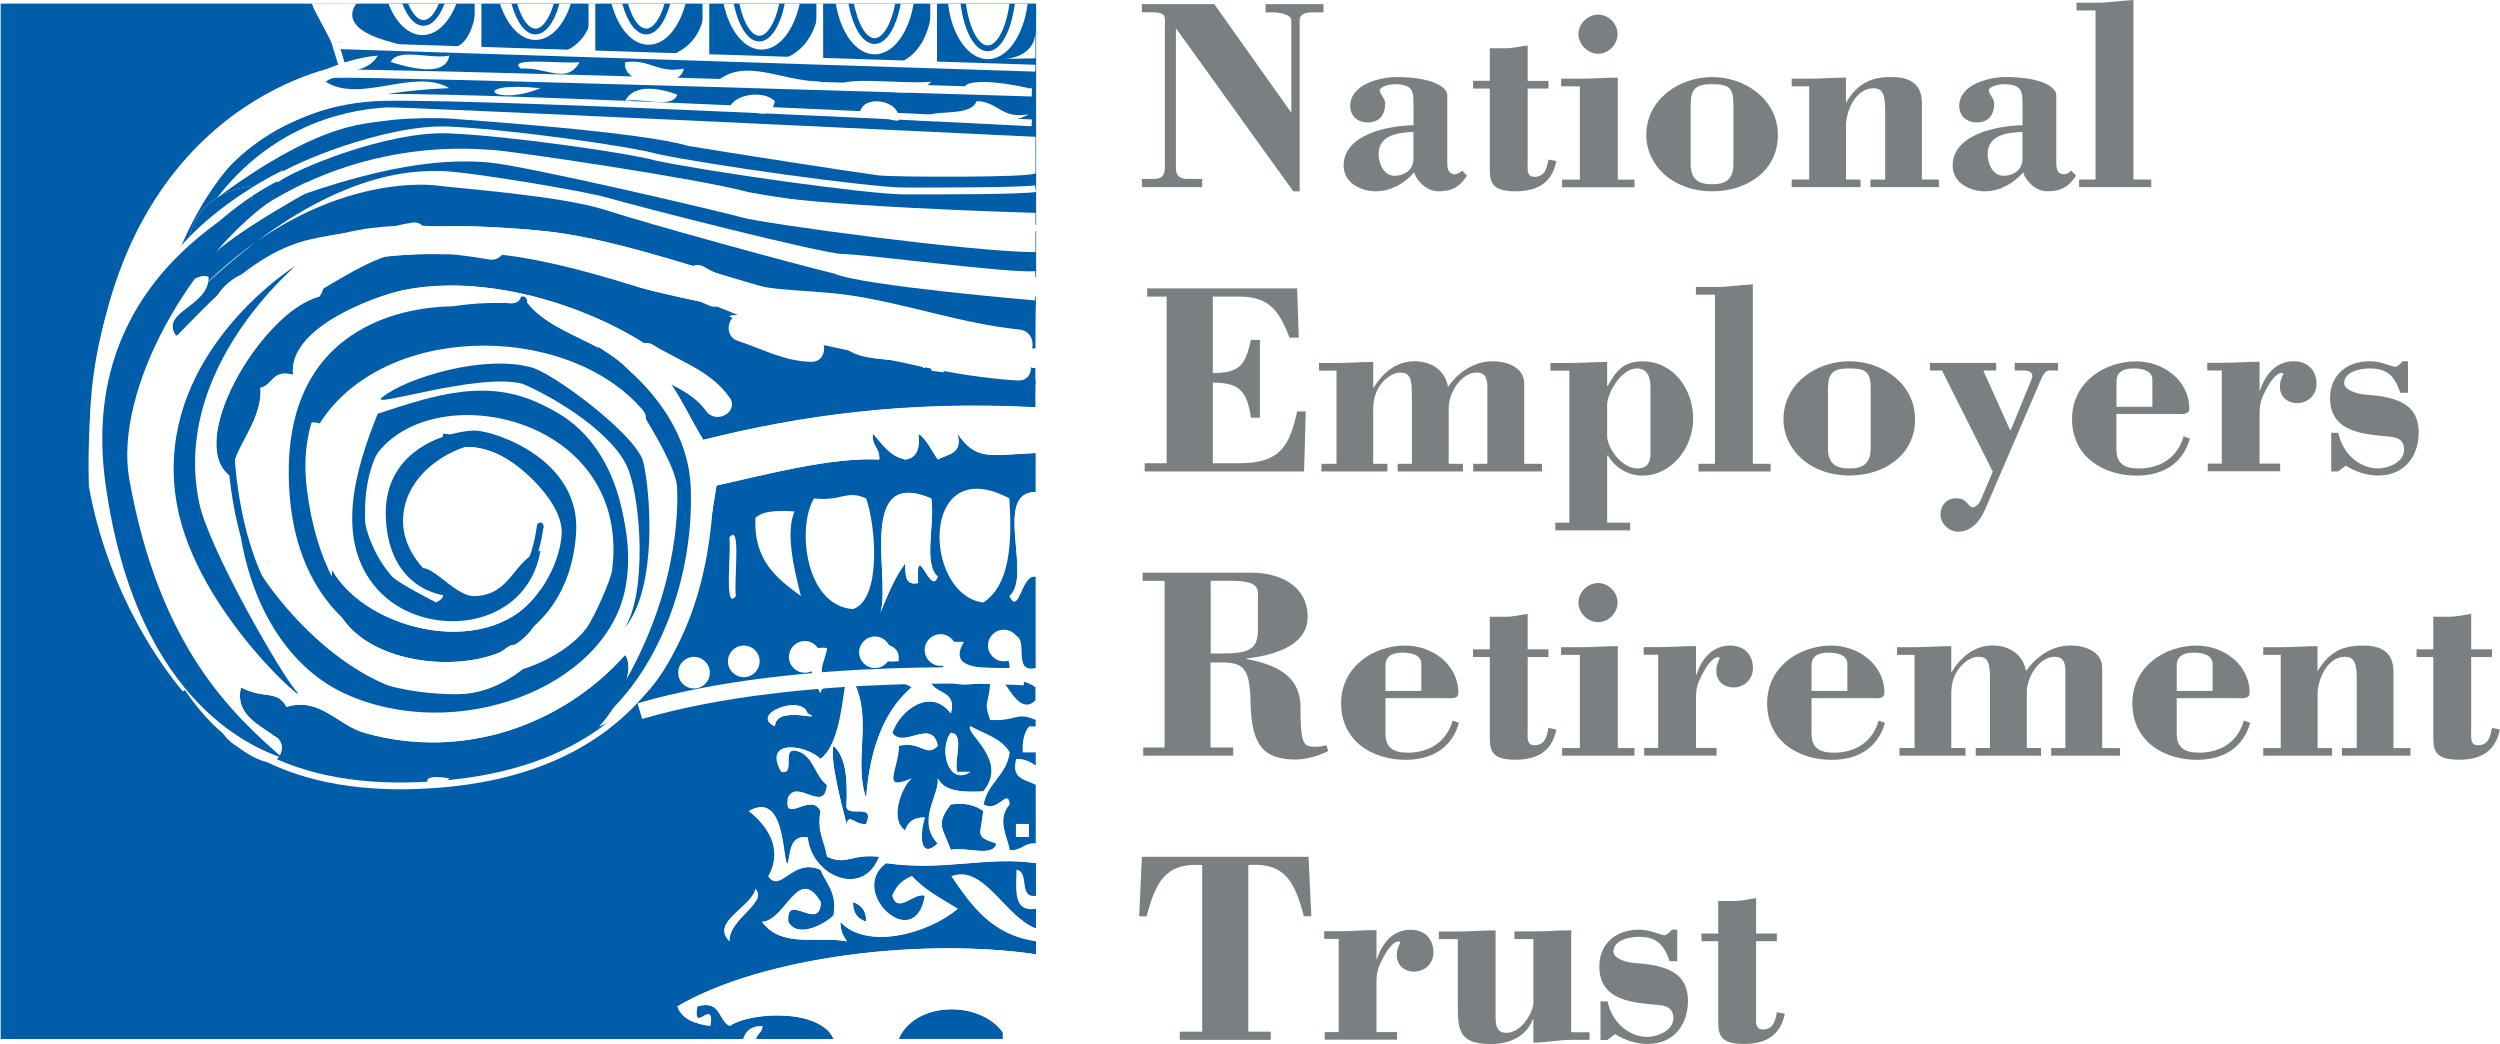 <?xml version="1.0" encoding="utf-8"?>
<!-- Generator: Adobe Illustrator 28.0.0, SVG Export Plug-In . SVG Version: 6.00 Build 0)  -->
<svg version="1.1" id="Type_2" xmlns="http://www.w3.org/2000/svg" xmlns:xlink="http://www.w3.org/1999/xlink" x="0px" y="0px"
	 width="258.61px" height="108px" viewBox="0 0 258.61 108" style="enable-background:new 0 0 258.61 108;" xml:space="preserve">
<style type="text/css">
	.st0{fill:#FFFFFF;}
	.st1{fill-rule:evenodd;clip-rule:evenodd;fill:#FFFFFF;}
	.st2{fill-rule:evenodd;clip-rule:evenodd;fill:#005DAA;}
	.st3{fill:#005DAA;}
	.st4{fill:none;}
	.st5{fill:#7A7F82;}
</style>
<rect x="-10.03" y="-7.67" class="st0" width="276" height="121.33"/>
<g>
	<path class="st1" d="M33.68,8.44c3.62,2.31,9.18-1.48,12.8,0.67c-8.68,0.3-15.47,2.49-20.88,6.06c0.58-2.56,4.03-2.25,3.37-6.06
		c3.4-1.09,5.99-2.99,10.1-3.37C38.16,7.53,35.29,7.36,33.68,8.44z"/>
	<path class="st1" d="M40.42,6.42c0.72-1.53,4.23-0.26,6.06-0.67C46.07,8.16,41.95,6.87,40.42,6.42z"/>
	<path class="st1" d="M59.95,6.42c-1.32,2.37-3.38,0.49-6.06,0.67C52.25,5.85,58.33,6.64,59.95,6.42z"/>
	<path class="st1" d="M64.67,6.42c2.61-0.36,3.29,1.2,6.06,0.67C70.41,9.32,64.29,9,64.67,6.42z"/>
	<path class="st1" d="M84.88,8.44c-3.79,1.42-6.24-0.09-10.78,0C77.14,5.92,80.75,8.39,84.88,8.44z"/>
	<path class="st1" d="M22.9,8.44c1.54-2.14,2.47,1.96,2.69,3.37C23.74,11.65,24.06,9.31,22.9,8.44z"/>
	<path class="st1" d="M96.33,8.44c-1.99,2.23-5.48,0.41-9.43,0.67C86.2,7.72,93.71,8.77,96.33,8.44z"/>
	<path class="st1" d="M106.43,9.12C98.97,11.39,96.33,6.89,106.43,9.12L106.43,9.12z"/>
	<path class="st1" d="M55.91,9.12C51.09,11.13,48.18,8.36,55.91,9.12L55.91,9.12z"/>
	<path class="st1" d="M70.06,9.79c-0.5,1.52-3.78,0.26-5.39,0.67C65.54,8.61,68.31,9.12,70.06,9.79z"/>
	<path class="st1" d="M80.16,10.46c-0.61,2.56-2.71,0.49-4.71,0.67C76,9.72,79,9.29,80.16,10.46z"/>
	<path class="st1" d="M92.96,12.48c-1.59,0.02-1.98-1.16-4.04-0.67C89.08,9.66,93.29,10.27,92.96,12.48z"/>
	<path class="st1" d="M106.43,11.81c-2.48,1.56-7.85,0.23-11.45,0.67c1.23-1.47,5.25-0.14,6.06-2.02
		C103.25,10.5,103.62,12.38,106.43,11.81z"/>
	<path class="st2" d="M26.27,19.22c0.1,1.67-1.06,2.08-1.35,3.37c-2.23-0.43-2.93-1.36-2.02,1.35c-1.9-0.56-1.75,0.95-3.37,0.67
		C20.37,21.41,22.61,19.6,26.27,19.22z"/>
	<path class="st1" d="M72.08,23.26C70.6,25.32,67.76,22.48,72.08,23.26L72.08,23.26z"/>
	<path class="st1" d="M107.11,28.65c0,0.67,0,1.35,0,2.02c-10.62-0.38-18.79-3.22-28.29-4.71C86.77,25.64,97.12,28.76,107.11,28.65z
		"/>
	<path class="st2" d="M53.89,30.67c0.57-0.12,0.64,0.26,0.67,0.67c3.29,4.12,10.73,4.08,12.12,10.1c-3.29,2.08-6.53-0.87-8.08-2.69
		c-10.87-1.88-19.81-1.8-24.92,5.39c-2.37-1.53-2.22,1.42-4.04,0c-0.5-3.87,2.94-3.79,2.02-8.08c6.99-1.54,11.61-5.46,20.88-4.72
		C53.33,31.46,53.74,31.2,53.89,30.67z"/>
	<path class="st1" d="M84.88,40.1c-0.3,0.83-0.86,1.38-2.02,1.35C83.15,40.62,83.72,40.07,84.88,40.1z"/>
	<path class="st2" d="M45.81,44.82c5.13,0.77,11.08,1.77,10.78,6.06c-2.76-2.52-6.13-6.09-11.45-4.04
		C45.49,46.3,45.84,45.75,45.81,44.82z"/>
	<path class="st1" d="M89.59,51.56c1.02,2.83,1.62,10.43-1.35,11.45c-4.94-0.35-5.84-8.42-4.04-11.45
		C87.18,51.87,87.55,50.63,89.59,51.56z"/>
	<path class="st1" d="M104.41,51.56c0.32,4.81,0.01,8.99-2.69,10.78C95.45,61.55,95.09,46.64,104.41,51.56z"/>
	<path class="st1" d="M82.18,52.9c-0.85,2.09-0.21,5.32,0.67,8.76c-2.46-1.81-4.91-3.62-4.71-8.08
		C78.94,52.8,80.52,52.81,82.18,52.9z"/>
	<path class="st1" d="M75.45,55.6c1.25-1.64,0.46,4.44,0.67,6.06C74.87,63.29,75.66,57.22,75.45,55.6z"/>
	<path class="st2" d="M34.36,58.96c3.65,6.45,16.64,9.46,21.56,2.02C57.76,71.51,32.65,71.07,34.36,58.96z"/>
	<path class="st1" d="M107.11,69.07c0,0.67,0,1.35,0,2.02c-0.78-0.56-1.81-0.89-3.37-0.67c0.84,1.13,1.96,3.44,3.37,2.02
		c0,0.67,0,1.35,0,2.02c-2.09-0.89-1.92,0.18-4.71,0c-0.76-2.12-0.06-1.53,0-4.04c-2.63,0.53-3.49,0.7-5.39-0.67
		c1.26-1.28,0.07-1.69,0-3.37c0.9,0,1.8,0,2.69,0c-1.7,2.83,1.72,2.75,4.72,2.7c-0.07-1.68-1.26-2.09,0-3.37
		C106.83,65.3,104.43,69.72,107.11,69.07z"/>
	<path class="st1" d="M90.27,66.37c1.29,0.29,2.9,0.25,2.69,2.02C91.2,68.58,90.06,68.15,90.27,66.37z"/>
	<path class="st1" d="M85.55,67.05c-0.21,1.57-1.44,2.9,0.67,3.37c-0.17,0.73-1.34,0.46-1.35,1.35
		C84.17,70.4,82.48,66.57,85.55,67.05z"/>
	<path class="st2" d="M88.25,70.42c2.52,0.93,3.76-0.76,6.06,0.67c-2.9,2.49-4.34,6.44-4.71,11.45
		C88.24,78.7,90.34,74.27,88.25,70.42z"/>
	<path class="st2" d="M107.11,71.09c0,0.45,0,0.9,0,1.35c-1.41,1.42-2.53-0.89-3.37-2.02C105.3,70.2,106.32,70.53,107.11,71.09z"/>
	<path class="st1" d="M107.11,75.13c0,0.9,0,1.8,0,2.69c-0.45,0-0.9,0-1.35,0c-0.05-1.17,0.15-2.09,0.67-2.69
		C106.66,75.13,106.88,75.13,107.11,75.13z"/>
	<path class="st2" d="M86.22,77.15c1.31,1.16,1.45,3.49,1.35,6.06c-0.27,1.61,3.07-0.37,2.02,2.02c-1.15,0.14-1.74-1.15-2.02,0
		C86.95,82.88,85.82,78.39,86.22,77.15z"/>
	<path class="st1" d="M107.11,79.17c0,0.67,0,1.35,0,2.02c-0.98-0.59-2.61-0.53-2.02-2.69C106.01,78.47,106.56,78.82,107.11,79.17z"
		/>
	<path class="st1" d="M46.48,80.52C45,82.58,42.17,79.74,46.48,80.52L46.48,80.52z"/>
	<path class="st2" d="M98.35,83.21c1.56-0.21,2.58,0.11,3.37,0.67c-0.25,2.57-0.95,2.61,1.35,3.37c-0.29,1.51-3.32,0.27-4.71,0.67
		C97.53,85.59,96.72,85.37,98.35,83.21z"/>
	<path class="st1" d="M105.09,85.24c0.45,0,0.9,0,1.35,0c0,0.45,0,0.9,0,1.35c-0.45,0-0.9,0-1.35,0
		C105.09,86.13,105.09,85.69,105.09,85.24z"/>
	<path class="st1" d="M107.11,97.36c-4.53-0.63-6.67-3.66-8.76-6.73c3.34-1.31,5.61,4.26,8.76,5.39
		C107.11,96.46,107.11,96.91,107.11,97.36z"/>
	<path class="st1" d="M107.11,92.65c0,0.45,0,0.9,0,1.35c-2.41,0.39-2.05-2-2.02-4.04C106.47,90.13,105.24,92.93,107.11,92.65z"/>
	<path class="st2" d="M88.25,93.32c0.83,0.29,1.38,0.86,1.35,2.02C88.76,95.05,88.21,94.48,88.25,93.32z"/>
	<path class="st2" d="M103.74,107.47c-3.59,0-7.18,0-10.78,0c1.74-3.97,8.46-3.97,10.78-0.67
		C103.74,107.02,103.74,107.24,103.74,107.47z"/>
	<path class="st1" d="M78.14,107.47c-0.45,0-0.9,0-1.35,0c0.27-0.85,0.87-1.38,2.02-1.35C78.82,106.79,78.27,106.92,78.14,107.47z"
		/>
	<path class="st1" d="M107.11,23.94c-9.22,0.83-16.67-1.54-24.92-2.69c-1.3-0.18-4.44,1.19-4.72-1.35
		c9.99,1.84,20.58,2.17,29.64,3.37C107.11,23.49,107.11,23.71,107.11,23.94z"/>
	<path class="st2" d="M107.11,36.06c-1.35,0-2.69,0-4.04,0c-2.47-2.26-5.76-1.61-9.43-2.7c-0.12-0.04,0.12-1.31,0-1.35
		c-3.82-1.11-9.37-1.01-13.47-2.02c-5.56-1.37-15.99-5.25-23.58-6.06c-5.08-0.54-11.96-0.86-16.17,0c-1.18,0.24-1.65,1.09-2.69,1.35
		c-0.44,0.11-1.14-0.97-2.02-0.67c-2.43,0.8-4.63,2.92-6.74,4.04c-4.29-2.33-7.98,2.63-7.41,5.39c-1.9-0.56-1.75,0.95-3.37,0.67
		c-1.68-2.52,3.46-3,3.37-6.06c-1.38-0.68-4.49,2.68-6.74,3.37c-0.48,6.51-6.58,12.17-2.69,18.86c-1.81,11.56,6.25,18.83,11.45,25.6
		c1.54,0.7,4.06,0.43,5.39,1.35c1.24-2.17-5.04-2.57-4.04-6.73c2.41,1.28,3.7,0.18,4.72,2.02c3.42-1.07,5.32,1.92,8.08,2.69
		c10.22,2.89,20.53-0.85,26.95-8.08c1.24,1.94-1.23,5.93-2.69,7.41c8.64-3.71,10.44-14.26,12.13-24.92
		c5.12-1.14,11.91-2.95,16.84-2.69c0.08-1.21-0.83-1.42-0.67-2.69c0.97,1.05,1.7,2.35,3.37,2.69c1.18-0.16,1.53-1.16,1.35-2.69
		c0.91,0.66,1.35,1.8,2.02,2.69c0.98-0.59,2.61-0.53,2.02-2.69c1.97,2.9,3.43,2.2,8.08,2.02c0,1.35,0,2.69,0,4.04
		c-4.43,0.05-0.29,8.69-2.69,10.78c1.01,2.03,1.2-2.31,2.69-2.02c0,3.14,0,6.29,0,9.43c-2.68,0.66-0.28-3.77-2.69-3.37
		c-1.26,1.28-0.07,1.69,0,3.37c-3,0.06-6.41,0.13-4.72-2.7c-0.9,0-1.8,0-2.69,0c0.07,1.68,1.26,2.09,0,3.37
		c1.9,1.37,2.77,1.21,5.39,0.67c-0.06,2.52-0.76,1.92,0,4.04c2.79,0.18,2.62-0.89,4.71,0c0,0.22,0,0.45,0,0.67
		c-0.22,0-0.45,0-0.67,0c-0.52,0.6-0.72,1.52-0.67,2.69c0.45,0,0.9,0,1.35,0c0,0.45,0,0.9,0,1.35c-0.54-0.36-1.09-0.7-2.02-0.67
		c-0.59,2.16,1.04,2.11,2.02,2.69c0,2.02,0,4.04,0,6.06c-1.21-0.08-1.42,0.83-2.69,0.67c-0.11-1.13-1.43-3.09,0-4.72
		c-0.16-1.74-1.16,0.93-2.69,0c0.42-2.27,2.39-3,2.69-5.39c-0.82-1.42-2.6-1.89-4.04-2.69c-0.53,0.78,4.02,3.53,1.35,6.74
		c-2.13,0.11-4.07,0.02-4.72-1.35c0.24,1.68-2.22,4.39,0,6.74c-1.8,1.68-1.97-0.71-1.35-2.69c-1.15-0.03-1.75,0.5-2.02,1.35
		c-1.75-1.15-0.29-4.73,0.67-5.39c-3.32,1.45-1.33-1.03-1.35-3.37c2.33-0.55,2.84,1.26,4.04,0c-0.58-2.94-3.51,0.36-4.71-1.35
		c0.8-2.38,4-4.74,6.06-2.02c0.79-3.04-2.98-1.51-2.02-4.71c-3.63,0.42-5.47-0.19-8.76,1.35c-0.41,1.28-0.55,6.53-2.69,8.08
		c-1.58-1.51-6-2.07-4.04,1.35c1.61,0.27-0.37-3.07,2.02-2.02c1.34,0.68,1.54,2.51,2.7,3.37c-0.26,3.04-3.17-0.75-4.04,1.35
		c-0.47,2.79,2.36-0.7,3.37,1.35c-0.39,2.19,0.46,3.14,0.67,4.72c2.04,0.93,2.41-0.32,5.39,0c-1.68,4.34-7.04,1.96-7.41-2.02
		c-1.78-0.21-1.74,1.41-2.02,2.69c-0.66,0.57-0.05-7.69-4.04-5.39c1.8,1.41,3.64,3.82,2.02,6.74c1.22,1.82,2.47-1.97,5.39-0.67
		c0.56,1.46,1.74,2.3,1.35,4.71c-0.67,0.74-3.67,2.53-4.71,0.67c-0.26-3.23,3.25,1.16,3.37-2.02c-2.3-4-3.64,1.95-6.06,2.02
		c2,2.77,5.8,1.45,8.76,2.02c-0.36-0.54-0.7-1.09-0.67-2.02c2.66,2.93,9,1.29,12.13-1.35c-1.66-1.03-3.45-1.95-4.72-3.37
		c-0.97,0.38-1.64,1.05-2.02,2.02c0.57,1.97,2.17-0.4,3.37,0c-1.02,6.12-8.08-0.42-4.04-3.37c6.1,0.86,10.36-0.74,15.49,0
		c0,1.12,0,2.25,0,3.37c-1.86,0.29-0.63-2.51-2.02-2.69c-0.03,2.05-0.39,4.43,2.02,4.04c0,0.67,0,1.35,0,2.02
		c-3.15-1.13-5.41-6.7-8.76-5.39c2.09,3.08,4.22,6.1,8.76,6.73c0,0.45,0,0.9,0,1.35c-11.61-1.72-28.2,0.19-37.05,5.39
		c0.47,1.33,1.8,1.8,3.37,2.02c0.5-3.05-1.85,1.03-1.35-2.02c2.51-0.71,2.18,1.42,3.37,2.02c2.19-1.49,9.39-1.8,10.78,1.35
		c-2.69,0-5.39,0-8.08,0c0.13-0.55,0.68-0.67,0.67-1.35c-1.15-0.03-1.75,0.5-2.02,1.35c-25.6,0-51.2,0-76.79,0
		c0-35.7,0-71.4,0-107.11c35.7,0,71.4,0,107.11,0c0,7.63,0,15.27,0,22.9c-9.06-1.2-19.65-1.53-29.64-3.37
		c0.27,2.54,3.41,1.17,4.72,1.35c8.25,1.16,15.7,3.52,24.92,2.69c0,1.57,0,3.14,0,4.72c-9.99,0.11-20.33-3.02-28.29-2.69
		c9.51,1.5,17.67,4.34,28.29,4.71C107.11,32.47,107.11,34.26,107.11,36.06z M39.07,5.75c-4.11,0.38-6.7,2.28-10.1,3.37
		c0.67,3.81-2.78,3.5-3.37,6.06c5.41-3.57,12.2-5.76,20.88-6.06c-3.62-2.16-9.18,1.64-12.8-0.67C35.29,7.36,38.16,7.53,39.07,5.75z
		 M46.48,5.75c-1.83,0.42-5.35-0.86-6.06,0.67C41.95,6.87,46.07,8.16,46.48,5.75z M53.89,7.1c2.68-0.18,4.74,1.7,6.06-0.67
		C58.33,6.64,52.25,5.85,53.89,7.1z M70.73,7.1c-2.77,0.53-3.46-1.03-6.06-0.67C64.29,9,70.41,9.32,70.73,7.1z M74.1,8.44
		c4.53-0.09,6.98,1.42,10.78,0C80.75,8.39,77.14,5.92,74.1,8.44z M86.9,9.12c3.95-0.27,7.44,1.55,9.43-0.67
		C93.71,8.77,86.2,7.72,86.9,9.12z M106.43,9.12C96.33,6.89,98.97,11.39,106.43,9.12L106.43,9.12z M55.91,9.12
		C48.18,8.36,51.09,11.13,55.91,9.12L55.91,9.12z M64.67,10.46c1.61-0.41,4.89,0.85,5.39-0.67C68.31,9.12,65.54,8.61,64.67,10.46z
		 M75.45,11.14c2.01-0.18,4.1,1.89,4.71-0.67C79,9.29,76,9.72,75.45,11.14z M88.92,11.81c2.06-0.49,2.46,0.69,4.04,0.67
		C93.29,10.27,89.08,9.66,88.92,11.81z M101.04,10.46c-0.81,1.88-4.84,0.55-6.06,2.02c3.6-0.44,8.97,0.89,11.45-0.67
		C103.62,12.38,103.25,10.5,101.04,10.46z M19.53,24.61c1.62,0.28,1.46-1.23,3.37-0.67c-0.91-2.71-0.21-1.78,2.02-1.35
		c0.29-1.28,1.45-1.69,1.35-3.37C22.61,19.6,20.37,21.41,19.53,24.61z M72.08,23.26C67.76,22.48,70.6,25.32,72.08,23.26L72.08,23.26
		z M78.14,24.61c-1.8,0.39-4.21-1.99-5.39,0C75.11,23.66,77.06,26.5,78.14,24.61z M84.2,51.56c-1.8,3.03-0.9,11.1,4.04,11.45
		c2.97-1.02,2.37-8.63,1.35-11.45C87.55,50.63,87.18,51.87,84.2,51.56z M97,59.64c-1.55-1.37-0.24-5.59-0.67-8.08
		c-8.05-3.41-3.88,9.24-5.39,12.12c0.8-1.9,1.54-3.85,2.69-5.39c0.06,1.06-0.09,2.34,1.35,2.02C94.68,55.57,96.31,61.84,97,59.64z
		 M101.72,62.33c2.7-1.79,3.01-5.97,2.69-10.78C95.09,46.64,95.45,61.55,101.72,62.33z M78.14,53.58c-0.19,4.46,2.26,6.27,4.71,8.08
		c-0.89-3.43-1.52-6.66-0.67-8.76C80.52,52.81,78.94,52.8,78.14,53.58z M76.12,61.66c-0.22-1.62,0.58-7.7-0.67-6.06
		C75.66,57.22,74.87,63.29,76.12,61.66z M92.96,68.4c0.21-1.78-1.41-1.74-2.69-2.02C90.06,68.15,91.2,68.58,92.96,68.4z
		 M84.88,71.76c0.01-0.89,1.18-0.62,1.35-1.35c-2.11-0.47-0.88-1.8-0.67-3.37C82.48,66.57,84.17,70.4,84.88,71.76z M83.53,73.78
		c-0.56-2.01-6.06,0.1-3.37,1.35C80.27,72.82,85.54,74.81,83.53,73.78z M100.37,79.85c-0.45,0-0.9,0-1.35,0
		c-0.39-1.18,0.81-3.96-0.67-4.04C97.08,77.47,98.11,81.37,100.37,79.85z M46.48,80.52C42.17,79.74,45,82.58,46.48,80.52
		L46.48,80.52z M105.09,86.58c0.45,0,0.9,0,1.35,0c0-0.45,0-0.9,0-1.35c-0.45,0-0.9,0-1.35,0
		C105.09,85.69,105.09,86.13,105.09,86.58z M75.45,97.36c-0.05-2.33,4.03-4.01,2.69-5.39C77.75,93.86,73.47,95.34,75.45,97.36z"/>
	<path class="st1" d="M107.11,50.88c0,2.92,0,5.84,0,8.76c-1.49-0.29-1.69,4.05-2.69,2.02C106.82,59.58,102.67,50.94,107.11,50.88z"
		/>
	<path class="st1" d="M107.11,89.28c-5.13-0.74-9.39,0.86-15.49,0c-4.04,2.95,3.02,9.49,4.04,3.37c-1.2-0.4-2.8,1.97-3.37,0
		c0.38-0.97,1.05-1.64,2.02-2.02c1.27,1.42,3.06,2.34,4.72,3.37c-3.13,2.63-9.46,4.28-12.13,1.35c-0.03,0.93,0.32,1.48,0.67,2.02
		c-2.95-0.57-6.76,0.75-8.76-2.02c2.42-0.07,3.77-6.02,6.06-2.02c-0.12,3.18-3.63-1.21-3.37,2.02c1.04,1.86,4.04,0.07,4.71-0.67
		c0.4-2.42-0.78-3.26-1.35-4.71c-2.92-1.29-4.17,2.49-5.39,0.67c1.62-2.91-0.22-5.33-2.02-6.74c3.99-2.31,3.39,5.96,4.04,5.39
		c0.28-1.29,0.24-2.9,2.02-2.69c0.37,3.99,5.73,6.36,7.41,2.02c-2.98-0.32-3.35,0.93-5.39,0c-0.22-1.58-1.07-2.53-0.67-4.72
		c-1.01-2.05-3.84,1.44-3.37-1.35c0.87-2.1,3.78,1.69,4.04-1.35c-1.16-0.86-1.35-2.69-2.7-3.37c-2.39-1.05-0.41,2.29-2.02,2.02
		c-1.95-3.42,2.46-2.86,4.04-1.35c2.14-1.55,2.29-6.8,2.69-8.08c3.28-1.54,5.13-0.93,8.76-1.35c-0.96,3.21,2.81,1.67,2.02,4.71
		c-2.07-2.72-5.27-0.36-6.06,2.02c1.21,1.71,4.14-1.6,4.71,1.35c-1.2,1.26-1.71-0.55-4.04,0c0.02,2.34-1.97,4.82,1.35,3.37
		c-0.96,0.66-2.42,4.24-0.67,5.39c0.27-0.85,0.87-1.38,2.02-1.35c-0.63,1.98-0.45,4.38,1.35,2.69c-2.22-2.35,0.24-5.06,0-6.74
		c0.65,1.37,2.59,1.46,4.72,1.35c2.67-3.21-1.87-5.95-1.35-6.74c1.44,0.81,3.22,1.27,4.04,2.69c-0.3,2.39-2.28,3.12-2.69,5.39
		c1.54,0.93,2.53-1.74,2.69,0c-1.43,1.62-0.11,3.58,0,4.72c1.27,0.15,1.49-0.76,2.69-0.67C107.11,87.93,107.11,88.6,107.11,89.28z
		 M89.59,82.54c0.38-5.01,1.81-8.96,4.71-11.45c-2.3-1.44-3.54,0.26-6.06-0.67C90.34,74.27,88.24,78.7,89.59,82.54z M87.57,85.24
		c0.28-1.15,0.87,0.14,2.02,0c1.05-2.4-2.29-0.41-2.02-2.02c0.1-2.57-0.04-4.9-1.35-6.06C85.82,78.39,86.95,82.88,87.57,85.24z
		 M98.35,87.93c1.4-0.4,4.42,0.83,4.71-0.67c-2.3-0.76-1.6-0.8-1.35-3.37c-0.78-0.56-1.81-0.89-3.37-0.67
		C96.72,85.37,97.53,85.59,98.35,87.93z M89.59,95.34c0.04-1.16-0.52-1.73-1.35-2.02C88.21,94.48,88.76,95.05,89.59,95.34z"/>
	<path class="st1" d="M107.11,98.71c0,2.92,0,5.84,0,8.76c-1.12,0-2.24,0-3.37,0c0-0.22,0-0.45,0-0.67
		c-2.32-3.29-9.04-3.3-10.78,0.67c-2.24,0-4.49,0-6.74,0c-1.39-3.15-8.59-2.84-10.78-1.35c-1.19-0.6-0.86-2.73-3.37-2.02
		c-0.5,3.05,1.85-1.03,1.35,2.02c-1.57-0.22-2.9-0.69-3.37-2.02C78.91,98.9,95.5,96.99,107.11,98.71z M86.22,104.77
		C90.68,105.94,80.77,103.05,86.22,104.77L86.22,104.77z"/>
	<path class="st2" d="M107.11,42.12c-13.28-0.7-24.3,0.84-34.36,3.37c-1.37-2.22-2.46-4.72-4.04-6.74c1.06-1.45,2.41,2.48,4.04,2.69
		C69.77,35.22,53.88,27.54,41.76,30c-2.78,0.57-12.01,3.83-11.45,8.76c-2.15-0.58-2.08,1.06-3.37,1.35c0.26,3.87-3.7,7.06-2.69,9.43
		c-5.71-3.11,2.87-17.44,8.76-18.86c0.69-0.88,0.66-2.48,1.35-3.37c2.81,0.34,2.97-1.97,6.06-1.35c-0.02,0.66-0.82,0.52-1.35,0.67
		c14.86-2.01,29.22,4.97,39.74,5.39c0.11,1.46-2.39,0.31-3.37,0.67c1.74,0.96,3.21,2.17,6.06,2.02c0.32-1.44-0.96-1.28-2.02-1.35
		c3.02-1.43,6.81,2.16,10.78,2.02c-0.21,0.91-1.69,0.56-2.69,0.67c1.83,1.54,5.98,0.76,8.08,2.02c-0.01-2.23-3.81-0.68-4.71-2.02
		c0.09-1.11,2.81,0.7,4.71,0c1.07,0.5-0.15,3.3,2.02,2.69c-1.12-3.7,4.82-1.12,8.76-1.35c-0.12,0.57,0.26,0.63,0.67,0.67
		C107.11,39.43,107.11,40.78,107.11,42.12z"/>
	<path class="st1" d="M107.11,36.06c0,0.67,0,1.35,0,2.02c-0.41-0.04-0.8-0.1-0.67-0.67c-3.93,0.23-9.88-2.35-8.76,1.35
		c-2.17,0.6-0.95-2.2-2.02-2.69c-1.9,0.7-4.62-1.11-4.71,0c0.91,1.34,4.7-0.21,4.71,2.02c-2.11-1.26-6.26-0.48-8.08-2.02
		c1.01-0.12,2.49,0.24,2.69-0.67c-3.97,0.14-7.75-3.45-10.78-2.02c1.06,0.06,2.34-0.09,2.02,1.35c-2.85,0.15-4.33-1.06-6.06-2.02
		c0.98-0.37,3.48,0.79,3.37-0.67c-10.53-0.42-24.89-7.4-39.74-5.39c0.52-0.15,1.33-0.02,1.35-0.67c-3.09-0.62-3.25,1.69-6.06,1.35
		c-0.69,0.89-0.66,2.48-1.35,3.37c-5.89,1.42-14.47,15.75-8.76,18.86c-1-2.37,2.96-5.56,2.69-9.43c1.28-0.29,1.22-1.93,3.37-1.35
		c-0.56-4.93,8.67-8.19,11.45-8.76c12.11-2.46,28.01,5.22,30.99,11.45c-1.63-0.21-2.98-4.15-4.04-2.69
		c1.58,2.01,2.67,4.52,4.04,6.74c10.05-2.52,21.08-4.07,34.36-3.37c0,1.57,0,3.14,0,4.72c-4.65,0.18-6.12,0.88-8.08-2.02
		c0.59,2.16-1.04,2.11-2.02,2.69c-0.67-0.9-1.11-2.03-2.02-2.69c0.19,1.54-0.16,2.53-1.35,2.69c-1.67-0.35-2.4-1.64-3.37-2.69
		c-0.15,1.27,0.76,1.49,0.67,2.69c-4.93-0.26-11.72,1.56-16.84,2.69c-1.69,10.67-3.49,21.21-12.13,24.92
		c1.46-1.48,3.93-5.47,2.69-7.41c-6.42,7.23-16.72,10.97-26.95,8.08c-2.76-0.78-4.67-3.76-8.08-2.69c-1.02-1.84-2.31-0.74-4.72-2.02
		c-1,4.16,5.28,4.57,4.04,6.73c-1.33-0.92-3.85-0.64-5.39-1.35c-5.2-6.77-13.26-14.04-11.45-25.6c-3.88-6.69,2.21-12.35,2.69-18.86
		c2.25-0.69,5.36-4.04,6.74-3.37c0.09,3.07-5.05,3.55-3.37,6.06c1.62,0.28,1.46-1.23,3.37-0.67c-0.57-2.76,3.12-7.72,7.41-5.39
		c2.11-1.12,4.31-3.24,6.74-4.04c0.88-0.29,1.58,0.78,2.02,0.67c1.04-0.26,1.52-1.11,2.69-1.35c4.21-0.86,11.09-0.54,16.17,0
		c7.59,0.81,18.01,4.69,23.58,6.06c4.11,1.01,9.65,0.91,13.47,2.02c0.12,0.04-0.12,1.31,0,1.35c3.67,1.08,6.96,0.44,9.43,2.7
		C104.41,36.06,105.76,36.06,107.11,36.06z M28.29,32.69C23.09,33.58,31.18,32.2,28.29,32.69L28.29,32.69z M70.73,30
		C75.09,31.98,68.76,29.1,70.73,30L70.73,30z M52.54,31.35C44.02,31.1,39.03,34,34.04,36.99c-2,2.1-3.2,4.59-3.2,8.49
		c1.83,1.42,0.48-2.86,2.84-1.34c5.12-7.19,14.05-7.27,24.92-5.39c1.55,1.82,4.79,4.77,8.08,2.69c-1.39-6.02-8.83-5.99-12.12-10.1
		c-0.04-0.41-0.1-0.8-0.67-0.67C53.74,31.2,53.33,31.46,52.54,31.35z M37.72,55.6c-4.44-18.24,28.12-16.49,25.6,3.37
		c-0.13,1.06-1.91,5.04-2.69,6.06c-1.74,2.28-5.43,4.24-8.76,4.71c-0.76,0.07-1.05-0.98-1.35,0c0.24-0.24,1.02,0.47,0.67,0.67
		C40.81,76.7,28.01,63.11,24.92,55.6c1.29,7.63,5.21,13.63,10.78,16.17c11.4,5.21,26.85-0.53,28.97-10.78
		c1.43-6.94-2.14-15.6-8.08-18.86c-5.91-3.24-11.65-1.25-17.51,0.67c-2.25,5.61-4.59,13.1,0,18.19c4.78,5.3,15.45,4.3,16.84-4.04
		c-2.81,1.01-3.05,4.59-6.74,4.71c-2.32,0.22-5.52-4.84-6.06-2.02c0.04,1.16,4.38,1.35,2.02,2.69
		C40.96,60.15,38.52,58.87,37.72,55.6z M45.13,46.84c5.32-2.05,8.69,1.52,11.45,4.04c0.3-4.3-5.64-5.29-10.78-6.06
		C45.84,45.75,45.49,46.3,45.13,46.84z M55.91,60.98c-4.92,7.44-17.9,4.43-21.56-2.02C32.65,71.07,57.76,71.51,55.91,60.98z"/>
	<path class="st2" d="M28.29,32.69C31.18,32.2,23.09,33.58,28.29,32.69L28.29,32.69z"/>
	<path class="st1" d="M72.75,24.61c1.18-1.99,3.59,0.39,5.39,0C77.06,26.5,75.11,23.66,72.75,24.61z"/>
	<path class="st2" d="M70.73,30C68.76,29.1,75.09,31.98,70.73,30L70.73,30z"/>
	<path class="st2" d="M45.13,62.33c2.36-1.34-1.98-1.54-2.02-2.69c0.55-2.82,3.75,2.24,6.06,2.02c3.69-0.13,3.93-3.71,6.74-4.71
		c-1.39,8.34-12.06,9.34-16.84,4.04c-4.59-5.08-2.25-12.58,0-18.19c5.87-1.92,11.6-3.91,17.51-0.67c5.95,3.26,9.52,11.92,8.08,18.86
		C62.55,71.23,47.1,76.97,35.7,71.76c-5.57-2.54-9.49-8.54-10.78-16.17c3.09,7.51,15.88,21.11,26.27,14.82
		c0.34-0.21-0.43-0.92-0.67-0.67c0.3-0.98,0.59,0.07,1.35,0c3.33-0.48,7.02-2.44,8.76-4.71c0.78-1.03,2.56-5.01,2.69-6.06
		c2.53-19.85-30.03-21.61-25.6-3.37C38.52,58.87,40.96,60.15,45.13,62.33z"/>
	<path class="st1" d="M94.98,60.31c-1.44,0.31-1.28-0.96-1.35-2.02c-1.16,1.54-1.9,3.49-2.69,5.39c1.5-2.89-2.66-15.53,5.39-12.12
		c0.43,2.49-0.87,6.71,0.67,8.08C96.31,61.84,94.68,55.57,94.98,60.31z"/>
	<path class="st1" d="M80.16,75.13c-2.69-1.25,2.8-3.36,3.37-1.35C85.54,74.81,80.27,72.82,80.16,75.13z"/>
	<path class="st1" d="M98.35,75.8c1.49,0.08,0.29,2.86,0.67,4.04c0.45,0,0.9,0,1.35,0C98.11,81.37,97.08,77.47,98.35,75.8z"/>
	<path class="st1" d="M78.14,91.97c1.33,1.38-2.75,3.06-2.69,5.39C73.47,95.34,77.75,93.86,78.14,91.97z"/>
</g>
<path class="st1" d="M28.17,76.07c-1-0.27-1.88-1.03-2.72-1.61c-1.48-1.04-2.88,1.39-1.42,2.42c1.05,0.74,2.13,1.56,3.39,1.9
	C29.17,79.25,29.91,76.54,28.17,76.07z"/>
<path class="st1" d="M52.45,66.97c-1.45,1.1-3.17,2.02-5.02,2.02c-1.81,0-1.81,2.81,0,2.81c2.33,0,4.6-1.01,6.44-2.41
	C55.29,68.32,53.89,65.88,52.45,66.97z"/>
<path class="st1" d="M41.8,23.56c-4.97-0.34-8.18,2.94-12.29,5.1c-0.49,0.26-0.68,0.67-0.68,1.09c-0.45-0.21-0.99-0.16-1.42,0.36
	c-0.47,0.59-1.08,0.9-1.7,1.3c-1.53,0.96-0.12,3.39,1.42,2.42c0.82-0.52,1.65-0.97,2.27-1.74c0.25-0.31,0.33-0.64,0.32-0.97
	c0.35,0.16,0.77,0.19,1.21-0.04c3.6-1.9,6.51-5.02,10.87-4.72C43.61,26.49,43.6,23.69,41.8,23.56z"/>
<g>
	<path class="st0" d="M41.47,81.65c-15.34,0-20.6-7.71-22.41-10.37c-0.15-0.22-0.27-0.4-0.37-0.53l0.56-0.42
		c0.11,0.14,0.24,0.33,0.39,0.56c1.89,2.77,7.61,11.19,25.31,9.93C63,79.54,72.48,69.35,73.13,50.54l0.7,0.02
		C73.17,69.52,63.2,80.22,45,81.52C43.77,81.6,42.59,81.65,41.47,81.65z"/>
</g>
<g>
	<path class="st3" d="M47.46,72.51c-18.69,0-23.35-14.3-23.98-26.29c-0.23-4.44,1.4-8.43,4.85-11.87
		c5.52-5.51,15.03-8.42,21.02-8.14c7.53,0,20.6,4.7,29.24,7.82c4.2,1.51,7.52,2.71,8.4,2.71l0.09,0.01
		c3.32,0.88,15.97,2.78,19.98,2.33l0.08,0.7c-4.07,0.49-16.79-1.44-20.2-2.34c-1.05-0.04-4.22-1.18-8.58-2.75
		c-8.6-3.1-21.6-7.78-29.02-7.78c-5.84-0.29-15.12,2.57-20.5,7.94c-3.3,3.29-4.86,7.11-4.64,11.34c0.6,11.69,5.13,25.63,23.27,25.63
		c5.56,0,9.82-1.64,12.67-4.87c4.49-5.1,3.83-12.21,3.82-12.28c-0.5-4.01-2.91-13.26-14.39-13.26c-3.9,0-6.89,1.04-8.89,3.09
		c-2.03,2.08-3.02,5.16-2.92,9.15l0.01,0.28c0,0.92,2.21,9.01,10.17,9.01c5.82,0,7.24-5.9,7.58-8.43c0.02-0.14,0.06-0.45,0.36-0.45
		c0.01,0,0.02,0,0.03,0c0.33,0.02,0.33,0.33,0.33,0.57H56.2c-0.37,2.74-1.92,9.01-8.27,9.01c-8.04,0-10.88-8-10.88-9.71l0-0.26
		c-0.1-4.18,0.95-7.43,3.12-9.65c2.14-2.19,5.3-3.3,9.4-3.3c12.04,0,14.55,9.68,15.08,13.84c0.24,1.92,0.02,8.32-3.99,12.86
		C57.67,70.79,53.23,72.51,47.46,72.51z"/>
</g>
<g>
	<path class="st0" d="M93.54,20.11c-3.68,0-20.51-2.37-25.8-3.52c-2.23-0.67-15.01-2.56-21.46-2.8c-6.25-0.2-15.68,3.67-17.55,5.08
		l-0.42-0.56c1.92-1.44,11.61-5.46,18-5.22c6.13,0.23,19.13,2.08,21.61,2.82c5.1,1.11,22.07,3.49,25.63,3.49
		c4.45,0,11.9,0,13.52-0.23l0.1,0.69C105.49,20.11,98.3,20.11,93.54,20.11z"/>
</g>
<path class="st0" d="M107.09,28.05v3.03c0,0-17.99-1.52-20.79-2.78c-4.21-1.01-18.95-5.05-23.62-6.56C58,20.22,47,19.46,45.37,19.21
	c-1.64-0.25-13.33-1.01-25.03,11.11C33.91,17.19,43.26,17.69,45.6,17.69c2.34,0,14.73,2.02,17.31,2.78
	c2.57,0.76,22.22,5.81,24.33,5.81C89.34,26.28,104.54,28.3,107.09,28.05z"/>
<path class="st0" d="M105.48,66.78c0,0.9-0.73,1.63-1.64,1.63c-0.9,0-1.64-0.73-1.64-1.63c0-0.9,0.73-1.64,1.64-1.64
	C104.75,65.14,105.48,65.87,105.48,66.78z"/>
<path class="st0" d="M98.93,67.24c0,0.9-0.73,1.64-1.64,1.64c-0.9,0-1.64-0.73-1.64-1.64c0-0.9,0.73-1.64,1.64-1.64
	C98.2,65.61,98.93,66.34,98.93,67.24z"/>
<path class="st0" d="M92.15,67.48c0,0.9-0.73,1.63-1.64,1.63c-0.9,0-1.64-0.73-1.64-1.63c0-0.9,0.73-1.64,1.64-1.64
	C91.41,65.84,92.15,66.58,92.15,67.48z"/>
<path class="st0" d="M84.89,67.95c0,0.9-0.73,1.64-1.64,1.64c-0.9,0-1.64-0.73-1.64-1.64c0-0.9,0.73-1.64,1.64-1.64
	C84.16,66.31,84.89,67.04,84.89,67.95z"/>
<path class="st0" d="M78.58,68.41c0,0.9-0.73,1.64-1.64,1.64c-0.9,0-1.64-0.73-1.64-1.64c0-0.9,0.73-1.63,1.64-1.63
	C77.85,66.78,78.58,67.51,78.58,68.41z"/>
<path class="st0" d="M73.43,69.59c0,0.9-0.73,1.63-1.64,1.63c-0.9,0-1.64-0.73-1.64-1.63c0-0.9,0.73-1.64,1.64-1.64
	C72.7,67.95,73.43,68.68,73.43,69.59z"/>
<g>
	<path class="st0" d="M66.42,74.37l-0.47-1.62c16.79-4.9,39.82-3.56,40.05-3.54l-0.1,1.68C105.67,70.88,82.92,69.55,66.42,74.37z"/>
</g>
<g>
	<g>
		<path class="st0" d="M43.7,3.63c1.47,0,2.75-1.29,3.51-3.24h-7.02C40.94,2.34,42.23,3.63,43.7,3.63z"/>
	</g>
	<g>
		<path class="st0" d="M55.39,4.13c1.58,0,2.95-1.52,3.66-3.74h-7.33C52.45,2.61,53.81,4.13,55.39,4.13z"/>
	</g>
	<g>
		<path class="st0" d="M67.09,4.63c1.7,0,3.16-1.74,3.82-4.24h-7.65C63.93,2.89,65.39,4.63,67.09,4.63z"/>
	</g>
	<g>
		<path class="st0" d="M78.78,5.13c1.81,0,3.34-1.98,3.94-4.74h-7.87C75.44,3.15,76.97,5.13,78.78,5.13z"/>
	</g>
	<g>
		<path class="st0" d="M90.48,5.62c1.92,0,3.52-2.22,4.03-5.24h-8.05C86.96,3.41,88.56,5.62,90.48,5.62z"/>
	</g>
	<g>
		<path class="st0" d="M102.18,6.12c2.03,0,3.71-2.46,4.12-5.73h-8.23C98.46,3.66,100.15,6.12,102.18,6.12z"/>
	</g>
</g>
<g>
	<g>
		<path class="st4" d="M55.39,2.96c0.7,0,1.42-0.96,1.89-2.57H53.5C53.97,2,54.69,2.96,55.39,2.96z"/>
	</g>
	<g>
		<path class="st4" d="M78.55,3.7c0.8,0,1.63-1.26,2.08-3.32h-4.15C76.92,2.44,77.75,3.7,78.55,3.7z"/>
	</g>
	<g>
		<path class="st4" d="M66.85,2.96c0.7,0,1.42-0.96,1.89-2.57h-3.78C65.43,2,66.16,2.96,66.85,2.96z"/>
	</g>
	<g>
		<path class="st4" d="M90.47,3.95c0.83,0,1.7-1.36,2.13-3.56h-4.26C88.78,2.59,89.64,3.95,90.47,3.95z"/>
	</g>
	<g>
		<path class="st4" d="M102.17,4.7c0.92,0,1.89-1.67,2.25-4.31h-4.5C100.28,3.03,101.25,4.7,102.17,4.7z"/>
	</g>
	<g>
		<path class="st4" d="M43.81,2.08c0.56,0,1.14-0.62,1.59-1.7h-3.17C42.68,1.46,43.25,2.08,43.81,2.08z"/>
	</g>
	<path class="st3" d="M43.81,2.08c-0.56,0-1.13-0.62-1.59-1.7h-0.6c0.54,1.41,1.31,2.29,2.18,2.29c0.88,0,1.65-0.89,2.19-2.29h-0.6
		C44.95,1.46,44.37,2.08,43.81,2.08z"/>
	<path class="st3" d="M55.39,2.96c-0.7,0-1.42-0.96-1.89-2.57h-0.59c0.53,1.92,1.43,3.17,2.48,3.17c1.05,0,1.95-1.25,2.48-3.17
		h-0.59C56.81,2,56.09,2.96,55.39,2.96z"/>
	<path class="st3" d="M66.85,2.96c-0.7,0-1.42-0.96-1.89-2.57h-0.59c0.53,1.92,1.43,3.17,2.48,3.17c1.05,0,1.95-1.25,2.48-3.17
		h-0.59C68.27,2,67.55,2.96,66.85,2.96z"/>
	<path class="st3" d="M78.55,3.7c-0.8,0-1.63-1.26-2.07-3.32H75.9c0.48,2.33,1.47,3.91,2.64,3.91c1.18,0,2.16-1.58,2.64-3.91h-0.57
		C80.17,2.44,79.34,3.7,78.55,3.7z"/>
	<path class="st3" d="M90.47,3.95c-0.83,0-1.7-1.36-2.13-3.56h-0.57c0.46,2.47,1.48,4.16,2.7,4.16c1.22,0,2.24-1.69,2.7-4.16H92.6
		C92.17,2.59,91.3,3.95,90.47,3.95z"/>
	<path class="st3" d="M102.17,4.7c-0.92,0-1.89-1.67-2.25-4.31h-0.56c0.38,2.87,1.47,4.91,2.81,4.91c1.34,0,2.43-2.04,2.81-4.91
		h-0.56C104.06,3.03,103.09,4.7,102.17,4.7z"/>
</g>
<g>
	<polygon class="st0" points="107.08,7.41 34.66,5.07 32.35,0.69 32.97,0.36 35.09,4.38 107.11,6.7 	"/>
</g>
<g>
	<rect x="49.1" y="0.36" class="st0" width="0.7" height="5.1"/>
</g>
<g>
	<rect x="60.88" y="0.36" class="st0" width="0.7" height="5.1"/>
</g>
<g>
	<rect x="72.67" y="0.36" class="st0" width="0.7" height="5.55"/>
</g>
<g>
	<rect x="84.45" y="0.36" class="st0" width="0.7" height="6.01"/>
</g>
<g>
	<rect x="96.23" y="0.36" class="st0" width="0.7" height="6.39"/>
</g>
<g>
	<path class="st0" d="M29.03,11.71l-0.72-0.44c0.1-0.16,2.44-3.87,6.48-4.06c3.85-0.19,69.17,1.84,71.96,1.93l-0.03,0.84
		c-0.68-0.02-68.12-2.1-71.89-1.93C31.24,8.21,29.05,11.67,29.03,11.71z"/>
</g>
<g>
	<path class="st0" d="M22.29,18.88l-0.58-0.4c0.06-0.09,6.03-8.57,18.18-8.75c12-0.15,66.31,2.6,66.86,2.63l-0.04,0.7
		c-0.55-0.03-54.84-2.82-66.81-2.63C28.11,10.6,22.35,18.79,22.29,18.88z"/>
</g>
<path class="st0" d="M107.11,22.02c0,0-24.4-0.68-29.64-2.13c-5.24-1.45-25.4-4.38-26.54-4.38c-1.14,0-13.01-1.63-25.04,6.67
	c13.98-5.69,20.97-5.69,24.71-5.37c3.74,0.33,23.9,5.04,26.18,5.69c2.28,0.65,23.91,3.58,30.33,3.58V22.02z"/>
<path class="st0" d="M107.11,14.15c0,0-66.07-3.16-67.12-3.04c-1.05,0.12-10.53,0.23-17.54,9.36c10.29-7.6,14.85-7.6,17.19-7.95
	s6.08-0.35,7.25-0.23c1.17,0.12,19.18,1.29,24.33,2.81c4.21,0.7,16.96,2.69,19.65,3.04c1.51,0.2,16.25,0.24,16.25-0.23
	C107.11,17.42,107.11,14.15,107.11,14.15z"/>
<path class="st0" d="M36.89,0.36c0,0-2.3,2.43,3.45,3.96s-5.26,0.06-5.26,0.06l-2.88-4.02L36.89,0.36z"/>
<path class="st0" d="M46.79,4.95h2.52V0.36C49.3,0.36,49.08,4.64,46.79,4.95z"/>
<path class="st0" d="M61.21,0.36v5.2H57.7C57.7,5.56,61.51,4.77,61.21,0.36z"/>
<path class="st0" d="M72.96,0.36v5.58h-4.58C68.38,5.94,72.73,5.61,72.96,0.36z"/>
<path class="st0" d="M84.78,0.36v5.89h-4.35C80.43,6.25,84.33,5.77,84.78,0.36z"/>
<path class="st0" d="M96.46,0.36v6.42h-4.81C91.65,6.78,96,6.91,96.46,0.36z"/>
<path class="st0" d="M107.11,3.18v2.85l-3.16,0.07C103.95,6.1,107.11,6,107.11,3.18z"/>
<g>
	<path class="st0" d="M18.93,71.54c-1.75-2.06-7.63-9.68-9.74-21.21C8.2,13.62,31.65,7.53,35.03,6.84l-0.85-2.78l0.67-0.21
		l1.08,3.55l-0.41,0.06C35.26,7.5,8.85,11.6,9.89,50.26c2.07,11.31,7.86,18.8,9.58,20.83L18.93,71.54z"/>
</g>
<path class="st2" d="M43.96,68.18c4.68,0.46-12.86,1.16-14.03-17.43C28.76,32.16,44.43,31.69,47,31.69c0,0-17.16,3.3-15.26,18.88
	C33.64,66.16,43.96,68.18,43.96,68.18z"/>
<path class="st1" d="M31.1,8.3l0.53,3.33c0,0-20.47,4.51-17.19,51.57c-6.84-9.65-6.49-25.79-1.23-36.31
	C20.22,13.74,21.98,13.04,31.1,8.3z"/>
<path class="st1" d="M75.46,41.1c-2-2.79-5.07-3.68-7.87-5.41c-1.54-0.96-2.95,1.47-1.41,2.42c2.27,1.41,5.24,2.14,6.86,4.41
	C74.09,43.97,76.52,42.58,75.46,41.1z"/>
<path class="st1" d="M51.29,24.14c-1.25-0.23-2.46-0.35-3.68-0.47c-0.12-0.04-0.23-0.1-0.37-0.11c-1.17-0.11-2.35-0.18-3.55-0.21
	c-0.22-0.24-0.56-0.38-1.01-0.32c-0.6,0.08-1.18,0.2-1.74,0.34c-1.78,0.08-3.55,0.31-5.26,0.72c-1.2,0.2-2.4,0.4-3.62,0.68
	c-5.82,1.34-10.22,6.38-14.22,10.42c-1.2,1.21,0.49,3.01,1.75,2.14c0.26-0.03,0.52-0.12,0.76-0.33c2.6-2.31,4.81-4.43,7.46-6.24
	c0.21,0.79,1.1,1.48,2.08,1.02c3.66-1.7,6.95-4.39,10.83-5.52c2.14-0.15,4.31-0.1,6.53,0.1c0.01,0,0.02-0.01,0.04,0
	c1.11,0.13,2.21,0.29,3.28,0.48C52.32,27.17,53.07,24.46,51.29,24.14z"/>
<path class="st1" d="M106.06,36.84c1.18-0.41,0.98-2.59-0.58-2.75c-6.03-0.61-11.7-2.69-17.67-3.56c-5.23-0.76-10.19-0.1-14.95-2.92
	c-0.63-0.37-1.23-0.19-1.62,0.21c-0.72-0.21-1.46-0.37-2.24-0.4c-1.81-0.08-1.8,2.73,0,2.81c0.19,0.01,0.38,0.05,0.57,0.08
	c0.04,0.01,0.06,0.04,0.11,0.05c0.62,0.13,1.22,0.29,1.82,0.46c0.64,0.24,1.26,0.53,1.88,0.8c0.27,0.12,0.53,0.13,0.78,0.1
	c0.71,0.27,1.42,0.55,2.12,0.85c-1.09,0.35-1.35,2.24,0.06,2.7c2.59,0.85,4.77,2.1,7.57,2.16c1.06,0.02,1.48-0.93,1.3-1.73
	c6.75,1.39,13.17,3.26,20.1,3.66C106.8,39.44,107.03,37.56,106.06,36.84z M99.95,35.96c-4.27-0.65-8.43-1.68-12.69-2.66
	C91.55,33.78,95.72,35.02,99.95,35.96z"/>
<path class="st3" d="M61.8,35.84c0,0,9.3,5.44,9.65,14.56s-3.16,18.77-9.3,24.03c7.54-10.53,8.07-20.52,7.89-24.03
	C69.87,46.9,61.8,35.84,61.8,35.84z"/>
<path class="st0" d="M66.47,42.39c-7.97-9.25-27.48-9.07-33.78,2.04c-0.89,1.58,1.53,2.99,2.42,1.42
	c5.44-9.59,22.61-9.32,29.37-1.47C65.67,45.75,67.65,43.76,66.47,42.39z"/>
<path class="st3" d="M39.52,41.11c-1.56,1.25,10-2.63,14.56-1.4c3.68,1.58,9.47,5.26,10.88,8.77c1.4,3.51,1.93,12.98-0.35,16.49
	c3.51-4.21,2.63-14.38,1.93-17.19s-9.65-9.47-11.75-9.82C50.04,36.72,42.15,39,39.52,41.11z"/>
<path class="st0" d="M31.42,19c-4.33,2.16-13.87,7.97-15.84,13.08c6.79-6,6.59-6.69,16.23-12.2C33.29,18.41,31.42,19,31.42,19z"/>
<path class="st0" d="M29.26,17.62c0,0-10.21,4.74-13.67,12.59c-2.56,5.8,2.77-6.44,13.63-11.73C29.26,18.01,29.26,17.62,29.26,17.62
	z"/>
<path class="st2" d="M46.31,60.92c0,0-5.08-2.95-4.59-7.7c0.49-4.75,5.73-7.21,7.7-7.21c1.97,0,9.01,5.24,8.68,9.34
	c-0.33,4.1-4.1,10.65-11.63,10.32c0,0.98,0.49,2.62,0.49,2.62s11.64-0.65,12.62-12.94c0.66-7.87-8.52-10.81-10.49-10.81
	s-9.5,1.48-9.18,9.01c0.33,7.54,6.06,8.03,6.06,8.03L46.31,60.92z"/>
<path class="st2" d="M28.73,18.87c0.54,1.08-21.09,7.8-17.81,31.23c3.28,23.43,16.22,27.52,18.35,28.34
	c-5.24-4.59-12.78-11.47-15.89-28.84c-1.65-9.2,6.39-23.43,15.57-29.49C38.11,14.06,28.73,18.87,28.73,18.87z"/>
<path class="st2" d="M29.97,27.9c3.56-2.49-12.56,8.71-9.37,24.09c1,4.82,8.56,17.85,9.95,19.38c2.3,2.55-10.19-7.85-12.24-19.13
	C15.83,38.6,27.42,29.68,29.97,27.9z"/>
<g>
	<path class="st5" d="M134.43,19.79h-0.65L121.64,2.92v14.54c0,0.71,0.4,0.99,1.1,1.05h1.62v0.85h-6.24v-0.85h1.36
		c0.96-0.06,1.02-0.65,1.02-1.47V3.03c0-1.39,0.25-1.76-1.44-1.76h-0.94V0.43h7.49l7.97,11.23V2.1c0-0.57-1.16-0.82-1.87-0.82h-0.79
		V0.43h5.98v0.85h-1.19c-0.82,0-1.27,0.26-1.27,0.82V19.79z"/>
	<path class="st5" d="M146.21,11.06c0-1.47,0.11-2.35-1.98-2.35c-0.31,0-1.5,0.17-1.5,0.68c0,0.14,0.14,0.37,0.28,0.59
		c0.14,0.23,0.28,0.48,0.28,0.71c0,1.19-0.59,1.98-1.81,1.98c-0.99,0-1.81-0.65-1.81-1.7c0-2.24,3.06-3,4.82-3
		c3.66,0,5.22,1.05,5.22,1.87v6.89c0,0.59,0.03,1.3,0.82,1.3c0.2,0,0.59-0.2,0.71-0.4l0.51,0.54c-0.76,1.19-1.59,1.62-2.95,1.62
		c-1.22,0-2.24-1.05-2.52-1.96c-0.99,1.16-2.44,1.96-3.97,1.96c-1.53,0-3.32-0.88-3.32-2.64c0-3.32,4.71-4.14,7.23-4.2V11.06z
		 M146.21,13.64c-1.53,0.09-3.6,0.28-3.6,2.3c0,0.96,0.51,2.24,1.64,2.24c1.3,0,1.96-0.88,1.96-1.64V13.64z"/>
	<path class="st5" d="M154.12,4.99h1.67c0.74,0,1.5-0.2,2.24-0.28v3.66h2.15v0.79h-2.15v7.68c0,0.57-0.14,1.45,0.68,1.45
		c1.11,0,1.3-0.88,1.47-1.79l0.82,0.17c-0.48,2.3-2.01,3.12-4.25,3.12c-2.64,0-2.64-1.13-2.64-2.55V9.16h-1.73V8.36h1.73V4.99z"/>
	<path class="st5" d="M163.44,8.93h-1.95V8.14h1.95c1.3,0,2.61-0.11,3.91-0.11v10.55h1.73v0.79h-7.49v-0.79h1.84V8.93z M167.33,3.52
		c0,1.08-0.94,2.04-2.01,2.04c-1.08,0-2.04-0.96-2.04-2.04s0.99-2.01,2.04-2.01S167.33,2.44,167.33,3.52z"/>
	<path class="st5" d="M183.91,13.98c0,3.66-3.15,5.81-6.8,5.81c-4.06,0-6.81-2.69-6.81-5.81c0-3.71,3.4-6.01,6.81-6.01
		C180.5,7.97,183.91,10.26,183.91,13.98z M179.31,10.92c0-1.73-0.31-2.21-2.21-2.21c-1.73,0-2.21,0.48-2.21,2.21v6.04
		c0,1.64,0.85,2.1,2.21,2.1c1.36,0,2.21-0.45,2.21-2.1V10.92z"/>
	<path class="st5" d="M190.96,10.63c1.22-2.1,2.72-2.66,4.65-2.66c1.73,0,3.2,0.51,3.2,2.72v7.88h1.76v0.79h-7.09v-0.79h1.53v-7.23
		c0-1.81-0.42-2.21-1.22-2.21c-1.81,0-2.83,2.32-2.83,3.88v5.56h1.5v0.79h-7.12v-0.79h1.81V8.93h-1.81V8.14h1.81
		c1.28,0,2.52-0.11,3.8-0.11V10.63z"/>
	<path class="st5" d="M209.21,11.06c0-1.47,0.11-2.35-1.98-2.35c-0.31,0-1.5,0.17-1.5,0.68c0,0.14,0.14,0.37,0.28,0.59
		c0.14,0.23,0.28,0.48,0.28,0.71c0,1.19-0.59,1.98-1.81,1.98c-0.99,0-1.81-0.65-1.81-1.7c0-2.24,3.06-3,4.82-3
		c3.66,0,5.22,1.05,5.22,1.87v6.89c0,0.59,0.03,1.3,0.82,1.3c0.2,0,0.59-0.2,0.71-0.4l0.51,0.54c-0.76,1.19-1.59,1.62-2.95,1.62
		c-1.22,0-2.24-1.05-2.52-1.96c-0.99,1.16-2.44,1.96-3.97,1.96c-1.53,0-3.32-0.88-3.32-2.64c0-3.32,4.71-4.14,7.23-4.2V11.06z
		 M209.21,13.64c-1.53,0.09-3.6,0.28-3.6,2.3c0,0.96,0.51,2.24,1.64,2.24c1.3,0,1.96-0.88,1.96-1.64V13.64z"/>
	<path class="st5" d="M216.78,1.08h-1.98V0.28h1.98c1.3,0,2.61-0.2,3.91-0.28v18.57h1.84v0.79h-7.46v-0.79h1.7V1.08z"/>
	<path class="st5" d="M118.41,48.77v-0.85h2.27V30.68h-2.01v-0.85h15.51l0.17,5.1h-0.96c-1.19-3.2-2.44-4.25-5.27-4.25h-2.66v7.91
		c2.78,0,3.37-0.82,3.94-3.43h0.93v8.05h-0.93c-0.4-2.72-1.16-3.63-3.94-3.63v8.34h2.78c4.39,0,5.19-2.07,5.95-5.36h0.88l-0.17,6.21
		H118.41z"/>
	<path class="st5" d="M142.07,40.15c0.91-1.53,2.35-2.78,4.23-2.78c1.7,0,3.17,0.85,3.49,2.66c1.05-1.53,2.69-2.66,4.62-2.66
		c1.45,0,3.26,0.62,3.26,2.3v8.31h1.84v0.79h-7.12v-0.79h1.47v-7.88c0-0.77-0.09-1.56-1.11-1.56c-1.64,0-2.89,2.15-2.89,3.63v5.81
		h1.47v0.79h-6.75v-0.79h1.47v-7.03c0-1.87-0.2-2.41-1.25-2.41c-0.91,0-2.75,1.22-2.75,3.74v5.7h1.47v0.79h-6.83v-0.79h1.56v-9.64
		h-1.81v-0.79h1.81c1.28,0,2.52-0.11,3.8-0.11V40.15z"/>
	<path class="st5" d="M166.25,54.07h2.38v0.79h-7.74v-0.79h1.45V38.34h-1.96v-0.79h1.96c1.3,0,2.61-0.11,3.91-0.11v2.49h0.06
		c0.85-1.59,1.67-2.55,3.6-2.55c3.23,0,5.24,2.92,5.24,5.95c0,2.92-2.18,5.87-5.27,5.87c-1.42,0-2.83-0.82-3.54-2.07h-0.09V54.07z
		 M166.25,45.11c0,1.16,1.45,3.35,3.15,3.35c0.93,0,1.33-0.57,1.33-1.42v-7.03c0-0.94-0.28-1.9-1.42-1.9
		c-1.59,0-3.06,2.55-3.06,3.77V45.11z"/>
	<path class="st5" d="M177.41,30.48h-1.98v-0.79h1.98c1.3,0,2.61-0.2,3.91-0.28v18.57h1.84v0.79h-7.46v-0.79h1.7V30.48z"/>
	<path class="st5" d="M198.1,43.38c0,3.66-3.15,5.81-6.8,5.81c-4.06,0-6.81-2.69-6.81-5.81c0-3.71,3.4-6.01,6.81-6.01
		C194.7,37.37,198.1,39.67,198.1,43.38z M193.51,40.32c0-1.73-0.31-2.21-2.21-2.21c-1.73,0-2.21,0.48-2.21,2.21v6.04
		c0,1.64,0.85,2.1,2.21,2.1c1.36,0,2.21-0.45,2.21-2.1V40.32z"/>
	<path class="st5" d="M199.66,37.54h6.83v0.79h-1.33l2.75,6.12h0.11l2.15-5.27c0.25-0.62-0.28-0.85-0.71-0.85h-1.05v-0.79h4.48v0.79
		h-0.88c-0.6,0-0.85,0.88-1.08,1.39l-5.61,13.04c-0.6,1.36-1.53,2.24-2.78,2.24c-0.93,0-1.81-0.85-1.81-1.76
		c0-1.02,0.71-1.7,1.64-1.7c0.65,0,0.93,0.28,1.16,0.54c0.23,0.26,0.4,0.48,0.68,0.37c0.57-0.23,0.71-0.79,0.91-1.25l1.02-2.41
		l-5.25-10.46h-1.25V37.54z"/>
	<path class="st5" d="M218.93,42.82v3.66c0,1.47,0.82,1.98,2.3,1.98c2.24,0,4-1.1,4.65-3.32l0.65,0.23
		c-0.74,2.64-2.86,3.83-5.5,3.83c-3.51,0-6.69-1.98-6.69-5.84c0-3.86,3.4-5.98,6.63-5.98c2.81,0,5.5,1.96,5.5,4.9
		c0,0.68-0.88,0.54-1.33,0.54H218.93z M222.65,42.08V39.3c0-0.74-0.63-1.19-1.98-1.19c-1.22,0-1.73,0.54-1.73,1.3v2.67H222.65z"/>
	<path class="st5" d="M233.73,40.4h0.06c0.51-1.62,1.62-3.03,3.49-3.03c1.42,0,2.35,0.91,2.35,2.35c0,1.13-0.88,1.98-2.01,1.98
		c-0.99,0-1.78-0.65-1.78-1.7c0-0.54,0.14-0.79,0.34-1.28c0.08-0.2-0.65-0.51-1.73,1.5c-0.54,1.02-0.71,1.5-0.71,2.64v5.1h2.13v0.79
		h-7.49v-0.79h1.45v-9.64h-1.5v-0.79h1.5c1.3,0,2.61-0.11,3.91-0.11V40.4z"/>
	<path class="st5" d="M241.86,48.77h-0.71v-4h0.74c0.37,2.01,2.07,3.69,4.14,3.69c0.99,0,2.66-0.65,2.66-1.93
		c0-1.45-1.33-1.33-2.44-1.45c-2.5-0.26-5.22-0.74-5.22-3.91c0-2.41,1.79-3.8,4.06-3.8c1.08,0,1.61,0.31,2.61,0.57
		c0.23,0.06,0.63-0.31,0.82-0.57h0.57v3.26h-0.79c-0.6-1.73-1.33-2.52-3.2-2.52c-0.88,0-2.61,0.31-2.61,1.53
		c0,0.62,1.08,1.1,2.32,1.19c3.18,0.23,5.39,0.99,5.39,3.91c0,2.27-1.3,4.45-4.2,4.45c-1.16,0-2.38-0.4-3.34-1.02L241.86,48.77z"/>
	<path class="st5" d="M118.26,78.17v-0.85h2.21V60.09h-2.27v-0.85h11.26c2.83,0,5.81,1.28,5.81,4.59c0,3.12-3.94,4.03-6.32,4.28
		v0.06c3.94,0.74,5.58,2.3,5.58,5.02c0,2.35,0.12,3.37,0.51,3.8c0.2,0.2,0.76,0.42,2.18,0.11l0.17,0.59
		c-0.91,0.48-2.3,0.88-3.32,0.88c-3.46,0-4.62-1.56-4.71-5.93c-0.06-3.37-0.65-4.11-2.92-4.11h-1.22v8.79h2.35v0.85H118.26z
		 M125.24,67.6h1.19c2.86,0,3.69-0.48,3.69-2.47v-2.75c0-1.36,0.45-2.3-2.84-2.3h-2.04V67.6z"/>
	<path class="st5" d="M143.32,72.22v3.66c0,1.47,0.82,1.98,2.3,1.98c2.24,0,4-1.1,4.65-3.32l0.65,0.23
		c-0.74,2.64-2.86,3.83-5.5,3.83c-3.51,0-6.69-1.98-6.69-5.84c0-3.85,3.4-5.98,6.63-5.98c2.81,0,5.5,1.96,5.5,4.9
		c0,0.68-0.88,0.54-1.33,0.54H143.32z M147.03,71.48V68.7c0-0.74-0.62-1.19-1.98-1.19c-1.22,0-1.73,0.54-1.73,1.3v2.66H147.03z"/>
	<path class="st5" d="M154.12,63.8h1.67c0.74,0,1.5-0.2,2.24-0.29v3.66h2.15v0.79h-2.15v7.68c0,0.57-0.14,1.45,0.68,1.45
		c1.11,0,1.3-0.88,1.47-1.79l0.82,0.17c-0.48,2.3-2.01,3.12-4.25,3.12c-2.64,0-2.64-1.13-2.64-2.55v-8.08h-1.73v-0.79h1.73V63.8z"/>
	<path class="st5" d="M163.44,67.74h-1.95v-0.79h1.95c1.3,0,2.61-0.11,3.91-0.11v10.54h1.73v0.79h-7.49v-0.79h1.84V67.74z
		 M167.33,62.32c0,1.08-0.94,2.04-2.01,2.04c-1.08,0-2.04-0.96-2.04-2.04c0-1.08,0.99-2.01,2.04-2.01S167.33,61.25,167.33,62.32z"/>
	<path class="st5" d="M175.43,69.81h0.06c0.51-1.62,1.62-3.03,3.49-3.03c1.42,0,2.35,0.91,2.35,2.35c0,1.13-0.88,1.98-2.01,1.98
		c-0.99,0-1.78-0.65-1.78-1.7c0-0.54,0.14-0.79,0.34-1.28c0.08-0.2-0.65-0.51-1.73,1.5c-0.54,1.02-0.71,1.5-0.71,2.64v5.1h2.13v0.79
		h-7.49v-0.79h1.45v-9.64h-1.5v-0.79h1.5c1.3,0,2.61-0.11,3.91-0.11V69.81z"/>
	<path class="st5" d="M187.39,72.22v3.66c0,1.47,0.82,1.98,2.3,1.98c2.24,0,4-1.1,4.65-3.32l0.65,0.23
		c-0.74,2.64-2.86,3.83-5.5,3.83c-3.51,0-6.69-1.98-6.69-5.84c0-3.85,3.4-5.98,6.63-5.98c2.81,0,5.5,1.96,5.5,4.9
		c0,0.68-0.88,0.54-1.33,0.54H187.39z M191.1,71.48V68.7c0-0.74-0.63-1.19-1.98-1.19c-1.22,0-1.73,0.54-1.73,1.3v2.66H191.1z"/>
	<path class="st5" d="M201.87,69.55c0.9-1.53,2.35-2.78,4.22-2.78c1.7,0,3.17,0.85,3.49,2.66c1.05-1.53,2.69-2.66,4.62-2.66
		c1.45,0,3.26,0.62,3.26,2.3v8.31h1.84v0.79h-7.12v-0.79h1.47V69.5c0-0.76-0.09-1.56-1.1-1.56c-1.64,0-2.89,2.15-2.89,3.63v5.81
		h1.47v0.79h-6.75v-0.79h1.47v-7.03c0-1.87-0.2-2.41-1.25-2.41c-0.91,0-2.75,1.22-2.75,3.74v5.7h1.47v0.79h-6.83v-0.79h1.56v-9.64
		h-1.81v-0.79h1.81c1.28,0,2.52-0.11,3.8-0.11V69.55z"/>
	<path class="st5" d="M225.17,72.22v3.66c0,1.47,0.82,1.98,2.3,1.98c2.24,0,4-1.1,4.65-3.32l0.65,0.23
		c-0.74,2.64-2.86,3.83-5.5,3.83c-3.51,0-6.69-1.98-6.69-5.84c0-3.85,3.4-5.98,6.63-5.98c2.81,0,5.5,1.96,5.5,4.9
		c0,0.68-0.88,0.54-1.33,0.54H225.17z M228.88,71.48V68.7c0-0.74-0.62-1.19-1.98-1.19c-1.22,0-1.73,0.54-1.73,1.3v2.66H228.88z"/>
	<path class="st5" d="M239.74,69.44c1.22-2.1,2.72-2.66,4.65-2.66c1.73,0,3.2,0.51,3.2,2.72v7.88h1.76v0.79h-7.09v-0.79h1.53v-7.23
		c0-1.81-0.42-2.21-1.22-2.21c-1.81,0-2.83,2.32-2.83,3.88v5.56h1.5v0.79h-7.12v-0.79h1.81v-9.64h-1.81v-0.79h1.81
		c1.28,0,2.52-0.11,3.8-0.11V69.44z"/>
	<path class="st5" d="M251.72,63.8h1.67c0.74,0,1.5-0.2,2.24-0.29v3.66h2.15v0.79h-2.15v7.68c0,0.57-0.14,1.45,0.68,1.45
		c1.11,0,1.3-0.88,1.47-1.79l0.82,0.17c-0.48,2.3-2.01,3.12-4.25,3.12c-2.64,0-2.64-1.13-2.64-2.55v-8.08h-1.73v-0.79h1.73V63.8z"/>
	<path class="st5" d="M118.12,88.63h17.24l0.29,6.15h-0.77c-0.93-3.43-1.87-5.59-5.75-5.3v17.24h2.32v0.85h-9.41v-0.85h2.32V89.49
		c-3.88-0.29-4.82,1.87-5.76,5.3h-0.76L118.12,88.63z"/>
	<path class="st5" d="M142.38,99.21h0.06c0.51-1.62,1.62-3.03,3.49-3.03c1.42,0,2.35,0.91,2.35,2.35c0,1.13-0.88,1.98-2.01,1.98
		c-0.99,0-1.78-0.65-1.78-1.7c0-0.54,0.14-0.79,0.34-1.28c0.09-0.2-0.65-0.51-1.73,1.5c-0.54,1.02-0.71,1.5-0.71,2.63v5.1h2.13v0.79
		h-7.49v-0.79h1.45v-9.64h-1.5v-0.79h1.5c1.3,0,2.61-0.12,3.91-0.12V99.21z"/>
	<path class="st5" d="M158.63,105.42h-0.06c-0.68,1.81-2.44,2.58-4.34,2.58c-3.49,0-3.43-1.59-3.43-4.39v-6.46h-1.96v-0.79h1.96
		c1.3,0,2.61-0.12,3.91-0.12v7.91c0,1.56-0.14,2.69,1.13,2.69c1.59,0,2.78-2.21,2.78-3.09v-6.61h-1.96v-0.79h1.96
		c1.3,0,2.61-0.12,3.91-0.12v10.55h1.9v0.79h-1.9c-1.3,0-2.61,0.28-3.91,0.28V105.42z"/>
	<path class="st5" d="M166.27,107.58h-0.71v-4h0.74c0.37,2.01,2.07,3.68,4.14,3.68c0.99,0,2.66-0.65,2.66-1.93
		c0-1.45-1.33-1.33-2.44-1.45c-2.5-0.25-5.22-0.74-5.22-3.91c0-2.41,1.79-3.8,4.06-3.8c1.08,0,1.61,0.31,2.61,0.57
		c0.23,0.05,0.62-0.31,0.82-0.57h0.57v3.26h-0.79c-0.59-1.73-1.33-2.52-3.2-2.52c-0.88,0-2.61,0.31-2.61,1.53
		c0,0.62,1.08,1.11,2.32,1.19c3.18,0.22,5.39,0.99,5.39,3.91c0,2.27-1.3,4.45-4.2,4.45c-1.16,0-2.38-0.4-3.34-1.02L166.27,107.58z"
		/>
	<path class="st5" d="M177.75,93.2h1.67c0.74,0,1.5-0.2,2.24-0.29v3.66h2.15v0.79h-2.15v7.68c0,0.57-0.14,1.45,0.68,1.45
		c1.1,0,1.3-0.88,1.47-1.79l0.82,0.17c-0.48,2.3-2.01,3.12-4.25,3.12c-2.64,0-2.64-1.13-2.64-2.55v-8.08h-1.73v-0.79h1.73V93.2z"/>
</g>
</svg>
